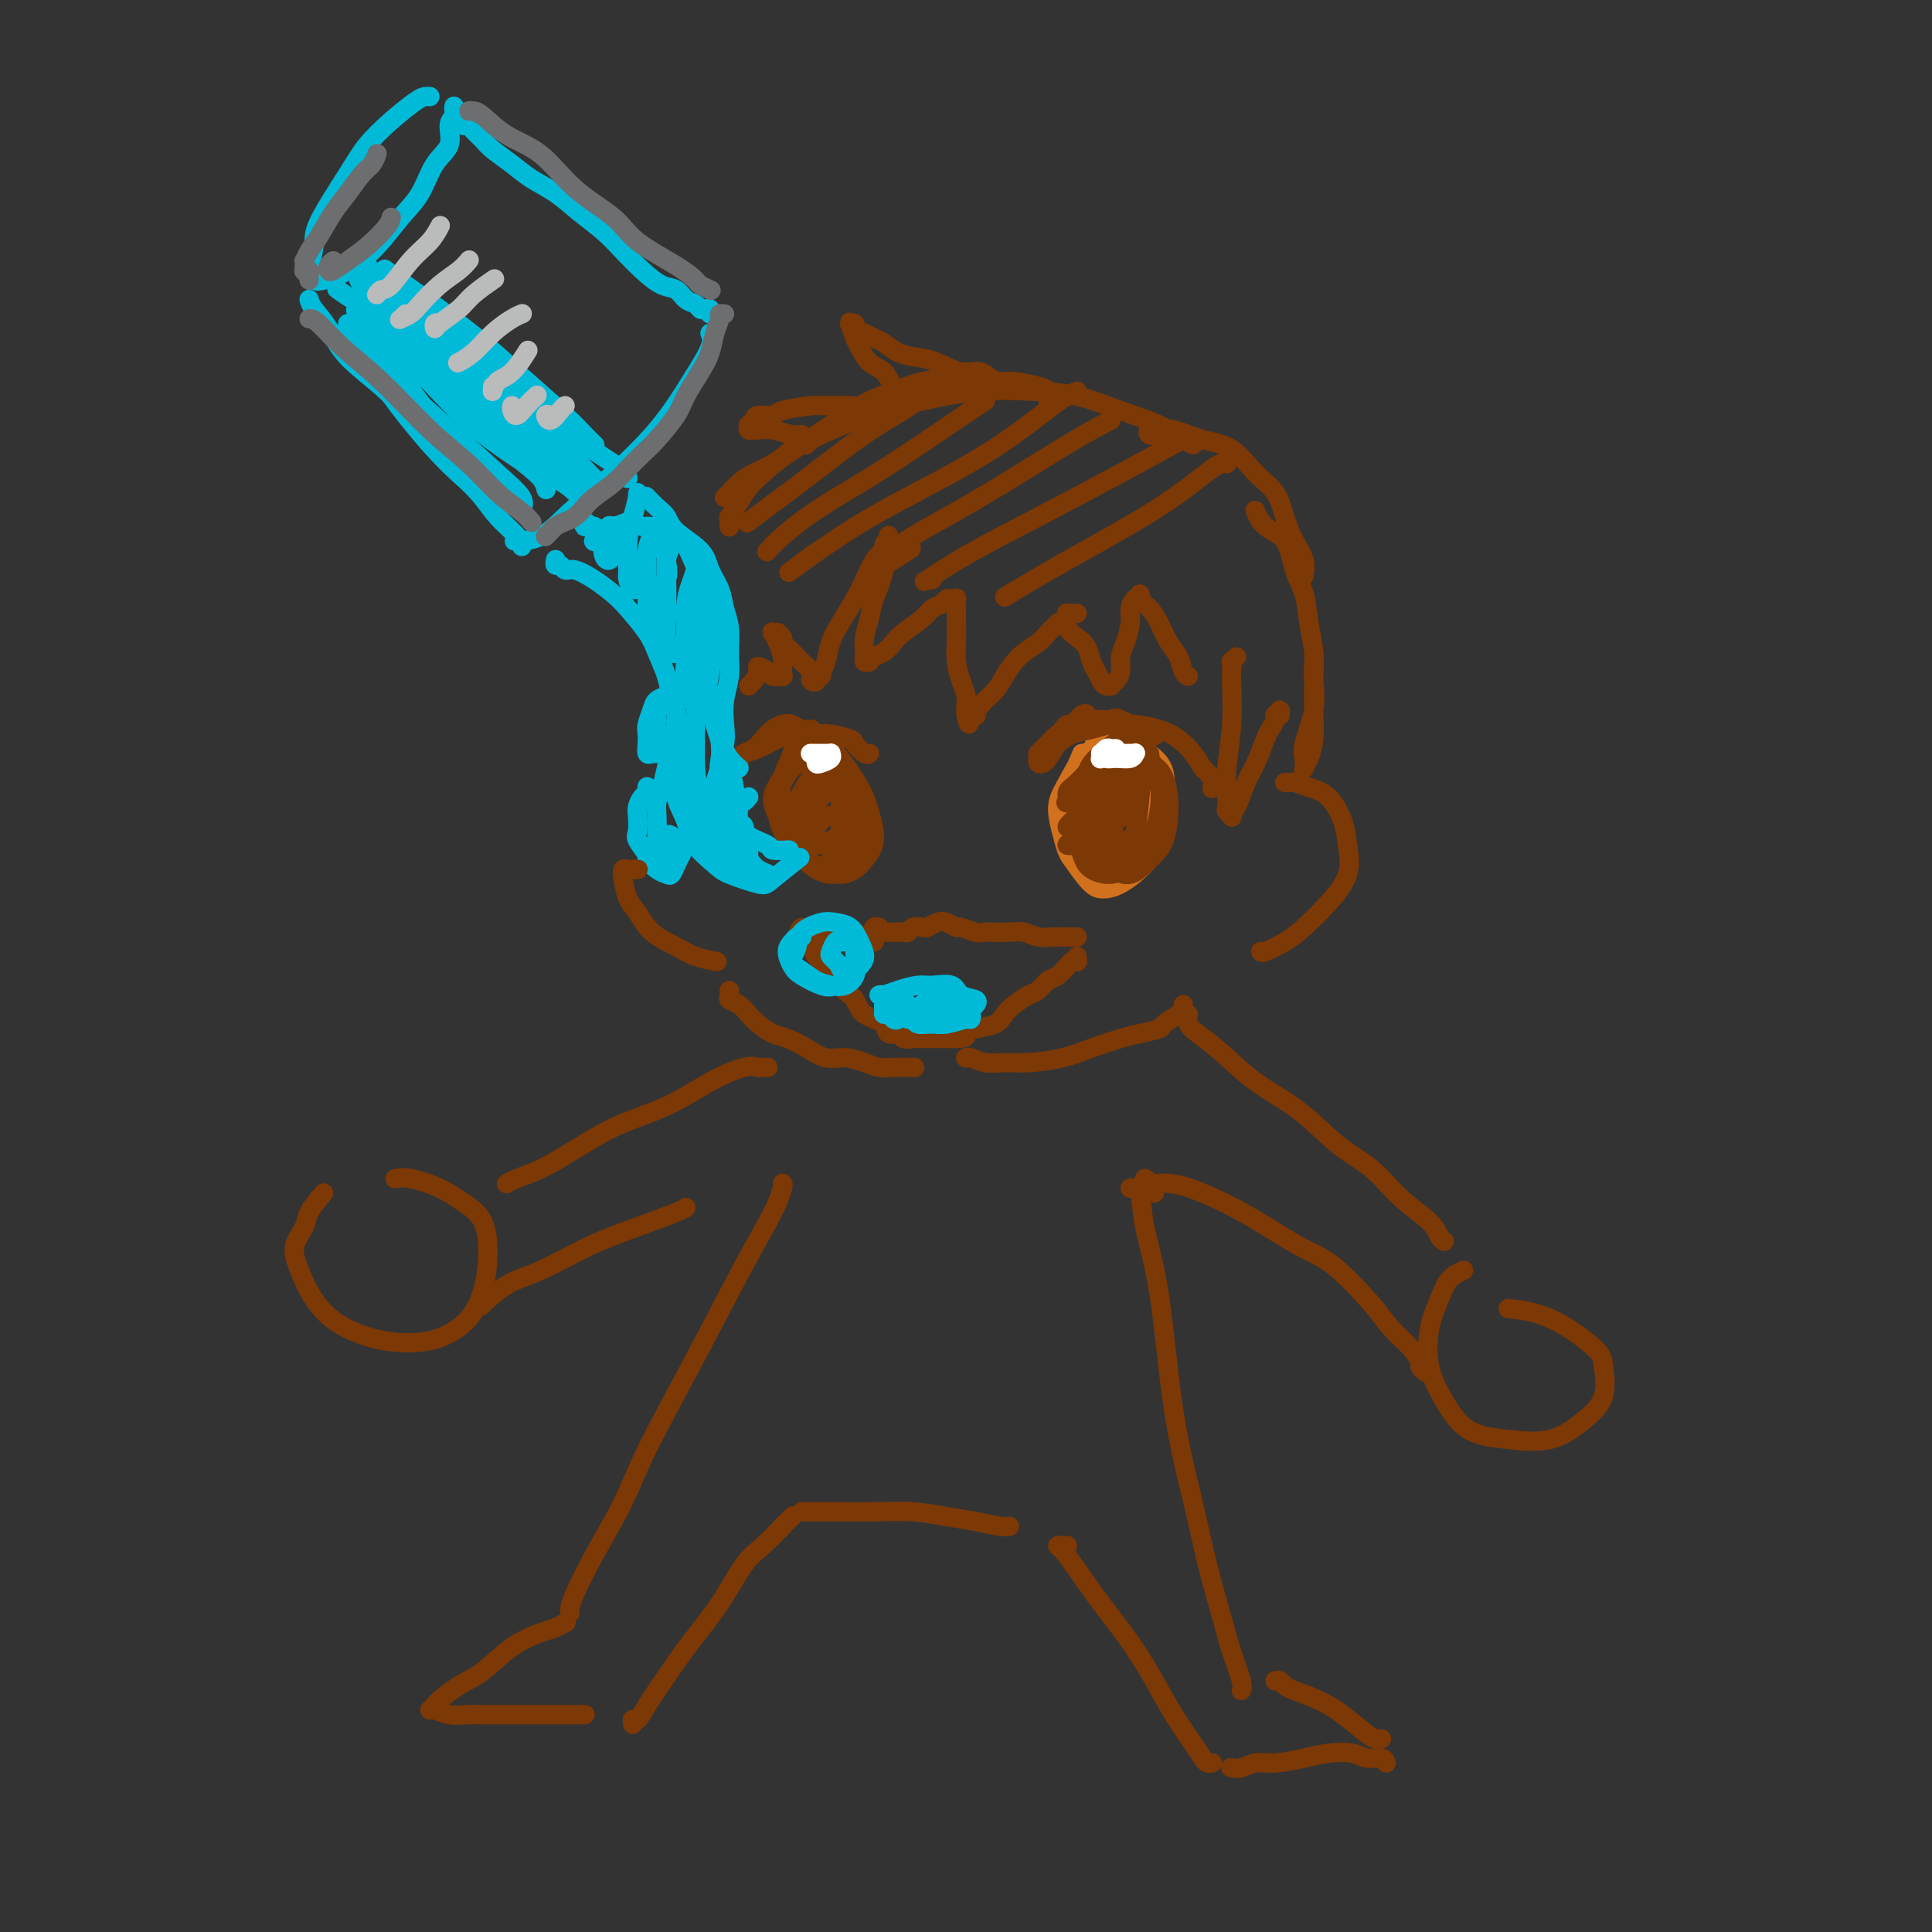 <svg viewBox='0 0 400 400' version='1.1' xmlns='http://www.w3.org/2000/svg' xmlns:xlink='http://www.w3.org/1999/xlink'><rect x="0" y="0" width="400" height="400" fill="#333333" stroke="none"/><g fill='none' stroke='#D2711D' stroke-width='4' stroke-linecap='round' stroke-linejoin='round'><path d='M224,156c-0.725,1.708 -1.449,3.417 -2,5c-0.551,1.583 -0.928,3.041 -1,5c-0.072,1.959 0.159,4.419 0,6c-0.159,1.581 -0.710,2.283 0,4c0.710,1.717 2.680,4.450 4,6c1.320,1.550 1.989,1.915 3,2c1.011,0.085 2.364,-0.112 4,-1c1.636,-0.888 3.555,-2.467 5,-4c1.445,-1.533 2.415,-3.021 3,-5c0.585,-1.979 0.786,-4.448 1,-7c0.214,-2.552 0.441,-5.188 0,-7c-0.441,-1.812 -1.549,-2.800 -3,-4c-1.451,-1.200 -3.245,-2.613 -5,-3c-1.755,-0.387 -3.473,0.251 -5,1c-1.527,0.749 -2.864,1.610 -4,3c-1.136,1.390 -2.070,3.310 -3,5c-0.930,1.690 -1.856,3.152 -2,5c-0.144,1.848 0.495,4.083 1,6c0.505,1.917 0.877,3.515 2,5c1.123,1.485 2.998,2.858 4,4c1.002,1.142 1.131,2.054 2,2c0.869,-0.054 2.478,-1.073 4,-2c1.522,-0.927 2.958,-1.760 4,-3c1.042,-1.240 1.690,-2.885 2,-5c0.310,-2.115 0.282,-4.700 0,-7c-0.282,-2.300 -0.819,-4.315 -2,-6c-1.181,-1.685 -3.007,-3.039 -4,-4c-0.993,-0.961 -1.152,-1.528 -2,-2c-0.848,-0.472 -2.385,-0.849 -3,-1c-0.615,-0.151 -0.307,-0.075 0,0'/></g>
<g fill='none' stroke='#7C3805' stroke-width='4' stroke-linecap='round' stroke-linejoin='round'><path d='M230,156c0.081,-0.112 0.161,-0.224 0,0c-0.161,0.224 -0.564,0.786 -1,1c-0.436,0.214 -0.904,0.082 -2,1c-1.096,0.918 -2.818,2.886 -4,4c-1.182,1.114 -1.824,1.373 -2,2c-0.176,0.627 0.113,1.622 0,2c-0.113,0.378 -0.629,0.140 0,0c0.629,-0.140 2.404,-0.181 4,-1c1.596,-0.819 3.014,-2.416 5,-4c1.986,-1.584 4.541,-3.155 6,-4c1.459,-0.845 1.822,-0.964 2,-1c0.178,-0.036 0.172,0.010 0,0c-0.172,-0.010 -0.509,-0.076 -2,1c-1.491,1.076 -4.135,3.295 -6,5c-1.865,1.705 -2.949,2.895 -4,4c-1.051,1.105 -2.067,2.123 -3,3c-0.933,0.877 -1.781,1.612 -2,2c-0.219,0.388 0.193,0.427 1,0c0.807,-0.427 2.011,-1.321 3,-2c0.989,-0.679 1.763,-1.144 3,-2c1.237,-0.856 2.936,-2.102 4,-3c1.064,-0.898 1.492,-1.447 2,-2c0.508,-0.553 1.097,-1.108 1,-1c-0.097,0.108 -0.879,0.880 -2,2c-1.121,1.120 -2.581,2.587 -4,4c-1.419,1.413 -2.798,2.770 -4,4c-1.202,1.230 -2.228,2.332 -3,3c-0.772,0.668 -1.289,0.901 -1,1c0.289,0.099 1.386,0.065 2,0c0.614,-0.065 0.747,-0.161 2,-1c1.253,-0.839 3.627,-2.419 6,-4'/><path d='M231,170c1.934,-1.173 2.270,-2.106 3,-3c0.730,-0.894 1.854,-1.750 2,-2c0.146,-0.250 -0.686,0.106 -1,0c-0.314,-0.106 -0.108,-0.674 -1,0c-0.892,0.674 -2.881,2.590 -4,4c-1.119,1.410 -1.370,2.315 -2,3c-0.630,0.685 -1.641,1.152 -2,2c-0.359,0.848 -0.066,2.079 0,3c0.066,0.921 -0.096,1.533 0,2c0.096,0.467 0.449,0.789 1,1c0.551,0.211 1.300,0.310 2,0c0.700,-0.310 1.352,-1.030 2,-2c0.648,-0.970 1.292,-2.189 2,-3c0.708,-0.811 1.481,-1.212 2,-3c0.519,-1.788 0.786,-4.962 1,-7c0.214,-2.038 0.377,-2.942 0,-4c-0.377,-1.058 -1.295,-2.272 -2,-3c-0.705,-0.728 -1.199,-0.969 -2,-1c-0.801,-0.031 -1.911,0.148 -3,1c-1.089,0.852 -2.158,2.378 -3,4c-0.842,1.622 -1.457,3.339 -2,5c-0.543,1.661 -1.013,3.264 -1,5c0.013,1.736 0.510,3.603 1,5c0.490,1.397 0.972,2.322 2,3c1.028,0.678 2.603,1.110 4,1c1.397,-0.110 2.618,-0.760 4,-2c1.382,-1.240 2.926,-3.070 4,-5c1.074,-1.930 1.680,-3.961 2,-6c0.320,-2.039 0.355,-4.088 0,-6c-0.355,-1.912 -1.102,-3.689 -2,-5c-0.898,-1.311 -1.949,-2.155 -3,-3'/><path d='M235,154c-1.254,-1.608 -1.889,-1.626 -3,-1c-1.111,0.626 -2.699,1.898 -4,3c-1.301,1.102 -2.316,2.035 -3,4c-0.684,1.965 -1.037,4.964 -1,7c0.037,2.036 0.463,3.111 1,5c0.537,1.889 1.184,4.591 2,6c0.816,1.409 1.803,1.523 3,2c1.197,0.477 2.606,1.317 4,1c1.394,-0.317 2.773,-1.790 4,-3c1.227,-1.210 2.303,-2.158 3,-4c0.697,-1.842 1.016,-4.579 1,-7c-0.016,-2.421 -0.369,-4.526 -1,-6c-0.631,-1.474 -1.542,-2.316 -3,-3c-1.458,-0.684 -3.464,-1.208 -5,-1c-1.536,0.208 -2.603,1.150 -4,2c-1.397,0.850 -3.126,1.608 -4,3c-0.874,1.392 -0.894,3.418 -1,5c-0.106,1.582 -0.298,2.722 0,4c0.298,1.278 1.085,2.696 2,4c0.915,1.304 1.957,2.494 3,3c1.043,0.506 2.089,0.329 3,0c0.911,-0.329 1.689,-0.808 2,-1c0.311,-0.192 0.156,-0.096 0,0'/><path d='M221,150c-0.441,0.336 -0.882,0.672 -1,1c-0.118,0.328 0.088,0.647 0,1c-0.088,0.353 -0.468,0.740 -1,1c-0.532,0.260 -1.215,0.392 -2,1c-0.785,0.608 -1.673,1.693 -2,2c-0.327,0.307 -0.093,-0.162 0,0c0.093,0.162 0.045,0.956 0,1c-0.045,0.044 -0.086,-0.661 0,-1c0.086,-0.339 0.301,-0.312 1,-1c0.699,-0.688 1.883,-2.090 3,-3c1.117,-0.910 2.168,-1.328 3,-2c0.832,-0.672 1.446,-1.600 2,-2c0.554,-0.400 1.046,-0.274 1,0c-0.046,0.274 -0.632,0.697 -1,1c-0.368,0.303 -0.518,0.487 -1,1c-0.482,0.513 -1.296,1.354 -2,2c-0.704,0.646 -1.300,1.097 -2,2c-0.700,0.903 -1.505,2.257 -2,3c-0.495,0.743 -0.680,0.876 -1,1c-0.320,0.124 -0.774,0.238 -1,0c-0.226,-0.238 -0.224,-0.827 0,-1c0.224,-0.173 0.671,0.070 1,0c0.329,-0.070 0.540,-0.453 1,-1c0.460,-0.547 1.167,-1.257 2,-2c0.833,-0.743 1.790,-1.517 3,-2c1.210,-0.483 2.673,-0.674 4,-1c1.327,-0.326 2.519,-0.786 4,-1c1.481,-0.214 3.250,-0.182 5,0c1.750,0.182 3.479,0.513 5,1c1.521,0.487 2.833,1.131 4,2c1.167,0.869 2.191,1.963 3,3c0.809,1.037 1.405,2.019 2,3'/><path d='M249,159c2.619,2.298 2.167,3.542 2,4c-0.167,0.458 -0.048,0.131 0,0c0.048,-0.131 0.024,-0.065 0,0'/><path d='M226,150c0.097,-0.447 0.194,-0.894 1,-1c0.806,-0.106 2.321,0.129 3,0c0.679,-0.129 0.522,-0.622 2,0c1.478,0.622 4.590,2.360 6,3c1.410,0.640 1.117,0.183 1,0c-0.117,-0.183 -0.059,-0.091 0,0'/><path d='M166,158c-0.649,0.156 -1.298,0.312 -2,1c-0.702,0.688 -1.458,1.910 -2,3c-0.542,1.090 -0.869,2.050 -1,3c-0.131,0.950 -0.065,1.891 0,3c0.065,1.109 0.129,2.386 1,4c0.871,1.614 2.550,3.566 4,5c1.450,1.434 2.670,2.350 4,3c1.330,0.650 2.770,1.035 4,1c1.230,-0.035 2.248,-0.488 3,-1c0.752,-0.512 1.236,-1.081 2,-2c0.764,-0.919 1.807,-2.187 2,-4c0.193,-1.813 -0.464,-4.170 -1,-6c-0.536,-1.830 -0.949,-3.132 -2,-5c-1.051,-1.868 -2.739,-4.301 -4,-6c-1.261,-1.699 -2.096,-2.664 -3,-3c-0.904,-0.336 -1.876,-0.041 -3,0c-1.124,0.041 -2.400,-0.171 -3,0c-0.600,0.171 -0.523,0.723 -1,2c-0.477,1.277 -1.506,3.277 -2,5c-0.494,1.723 -0.452,3.170 0,5c0.452,1.830 1.313,4.044 2,6c0.687,1.956 1.199,3.652 2,5c0.801,1.348 1.889,2.346 3,3c1.111,0.654 2.244,0.963 3,1c0.756,0.037 1.135,-0.200 2,-1c0.865,-0.800 2.217,-2.165 3,-4c0.783,-1.835 0.997,-4.141 1,-6c0.003,-1.859 -0.205,-3.272 -1,-5c-0.795,-1.728 -2.175,-3.773 -3,-5c-0.825,-1.227 -1.093,-1.636 -2,-2c-0.907,-0.364 -2.454,-0.682 -4,-1'/><path d='M168,157c-2.212,-0.853 -3.243,1.013 -4,2c-0.757,0.987 -1.240,1.093 -2,2c-0.760,0.907 -1.796,2.614 -2,4c-0.204,1.386 0.424,2.450 1,4c0.576,1.550 1.099,3.587 2,5c0.901,1.413 2.179,2.204 3,3c0.821,0.796 1.187,1.597 2,2c0.813,0.403 2.075,0.406 3,0c0.925,-0.406 1.512,-1.223 2,-2c0.488,-0.777 0.875,-1.516 1,-3c0.125,-1.484 -0.013,-3.714 0,-5c0.013,-1.286 0.177,-1.629 0,-3c-0.177,-1.371 -0.697,-3.771 -1,-5c-0.303,-1.229 -0.391,-1.286 -1,-2c-0.609,-0.714 -1.738,-2.085 -2,-3c-0.262,-0.915 0.344,-1.373 0,-2c-0.344,-0.627 -1.639,-1.422 -2,-2c-0.361,-0.578 0.213,-0.937 0,-1c-0.213,-0.063 -1.212,0.171 -2,0c-0.788,-0.171 -1.365,-0.747 -2,-1c-0.635,-0.253 -1.329,-0.182 -2,0c-0.671,0.182 -1.318,0.477 -2,1c-0.682,0.523 -1.398,1.276 -2,2c-0.602,0.724 -1.089,1.421 -2,2c-0.911,0.579 -2.245,1.041 -3,2c-0.755,0.959 -0.930,2.417 -1,3c-0.070,0.583 -0.035,0.292 0,0'/><path d='M153,158c-0.523,0.087 -1.046,0.175 -1,0c0.046,-0.175 0.661,-0.611 1,-1c0.339,-0.389 0.401,-0.731 1,-1c0.599,-0.269 1.733,-0.465 3,-1c1.267,-0.535 2.666,-1.408 4,-2c1.334,-0.592 2.605,-0.903 4,-1c1.395,-0.097 2.916,0.020 4,0c1.084,-0.020 1.730,-0.177 3,0c1.270,0.177 3.163,0.688 4,1c0.837,0.312 0.616,0.424 1,1c0.384,0.576 1.373,1.617 2,2c0.627,0.383 0.894,0.110 1,0c0.106,-0.110 0.053,-0.055 0,0'/><path d='M174,161c0.178,0.254 0.357,0.508 0,0c-0.357,-0.508 -1.248,-1.780 -2,-2c-0.752,-0.220 -1.364,0.610 -2,1c-0.636,0.390 -1.296,0.339 -2,1c-0.704,0.661 -1.452,2.035 -2,3c-0.548,0.965 -0.898,1.520 -1,2c-0.102,0.480 0.042,0.883 0,1c-0.042,0.117 -0.272,-0.053 0,0c0.272,0.053 1.045,0.329 2,0c0.955,-0.329 2.092,-1.263 3,-2c0.908,-0.737 1.587,-1.279 2,-2c0.413,-0.721 0.559,-1.623 1,-2c0.441,-0.377 1.177,-0.229 1,0c-0.177,0.229 -1.268,0.538 -2,1c-0.732,0.462 -1.106,1.076 -2,2c-0.894,0.924 -2.309,2.159 -3,3c-0.691,0.841 -0.659,1.290 -1,2c-0.341,0.710 -1.055,1.682 -1,2c0.055,0.318 0.881,-0.020 1,0c0.119,0.020 -0.468,0.396 0,0c0.468,-0.396 1.990,-1.564 3,-2c1.010,-0.436 1.508,-0.141 2,0c0.492,0.141 0.980,0.126 1,0c0.020,-0.126 -0.426,-0.363 -1,0c-0.574,0.363 -1.276,1.328 -2,2c-0.724,0.672 -1.471,1.053 -2,2c-0.529,0.947 -0.841,2.461 -1,3c-0.159,0.539 -0.166,0.103 0,0c0.166,-0.103 0.506,0.126 1,0c0.494,-0.126 1.141,-0.607 2,-1c0.859,-0.393 1.929,-0.696 3,-1'/><path d='M172,174c1.369,-0.451 1.793,-0.580 2,-1c0.207,-0.420 0.199,-1.132 0,-1c-0.199,0.132 -0.589,1.108 -1,2c-0.411,0.892 -0.841,1.702 -1,2c-0.159,0.298 -0.045,0.085 0,0c0.045,-0.085 0.023,-0.043 0,0'/></g>
<g fill='none' stroke='#FFFFFF' stroke-width='4' stroke-linecap='round' stroke-linejoin='round'><path d='M172,157c-0.340,0.002 -0.680,0.004 -1,0c-0.320,-0.004 -0.620,-0.014 -1,0c-0.380,0.014 -0.840,0.054 -1,0c-0.160,-0.054 -0.019,-0.200 0,0c0.019,0.200 -0.085,0.747 0,1c0.085,0.253 0.359,0.211 1,0c0.641,-0.211 1.648,-0.593 2,-1c0.352,-0.407 0.048,-0.841 0,-1c-0.048,-0.159 0.158,-0.043 0,0c-0.158,0.043 -0.682,0.011 -1,0c-0.318,-0.011 -0.432,-0.003 -1,0c-0.568,0.003 -1.591,0.001 -2,0c-0.409,-0.001 -0.205,-0.000 0,0'/><path d='M231,155c-0.338,0.033 -0.677,0.065 -1,0c-0.323,-0.065 -0.632,-0.228 -1,0c-0.368,0.228 -0.796,0.847 -1,1c-0.204,0.153 -0.184,-0.159 0,0c0.184,0.159 0.533,0.789 1,1c0.467,0.211 1.051,0.004 2,0c0.949,-0.004 2.262,0.195 3,0c0.738,-0.195 0.900,-0.785 1,-1c0.100,-0.215 0.139,-0.054 0,0c-0.139,0.054 -0.454,0.001 -1,0c-0.546,-0.001 -1.322,0.051 -2,0c-0.678,-0.051 -1.260,-0.206 -2,0c-0.740,0.206 -1.640,0.773 -2,1c-0.360,0.227 -0.180,0.113 0,0'/></g>
<g fill='none' stroke='#7C3805' stroke-width='4' stroke-linecap='round' stroke-linejoin='round'><path d='M231,173c-0.445,-0.111 -0.891,-0.222 -1,0c-0.109,0.222 0.118,0.779 0,1c-0.118,0.221 -0.583,0.108 -1,0c-0.417,-0.108 -0.788,-0.211 -1,0c-0.212,0.211 -0.266,0.735 0,1c0.266,0.265 0.850,0.270 1,0c0.150,-0.270 -0.135,-0.815 0,-1c0.135,-0.185 0.692,-0.008 1,0c0.308,0.008 0.369,-0.152 0,0c-0.369,0.152 -1.168,0.615 -2,1c-0.832,0.385 -1.697,0.692 -2,1c-0.303,0.308 -0.042,0.619 0,1c0.042,0.381 -0.133,0.834 0,1c0.133,0.166 0.574,0.045 1,0c0.426,-0.045 0.836,-0.013 1,0c0.164,0.013 0.082,0.006 0,0'/><path d='M182,192c-0.359,-0.113 -0.717,-0.226 -1,0c-0.283,0.226 -0.490,0.792 0,1c0.490,0.208 1.675,0.057 2,0c0.325,-0.057 -0.212,-0.019 0,0c0.212,0.019 1.174,0.019 2,0c0.826,-0.019 1.516,-0.057 2,0c0.484,0.057 0.763,0.208 1,0c0.237,-0.208 0.433,-0.775 1,-1c0.567,-0.225 1.504,-0.109 2,0c0.496,0.109 0.551,0.210 1,0c0.449,-0.210 1.293,-0.732 2,-1c0.707,-0.268 1.278,-0.282 2,0c0.722,0.282 1.596,0.860 2,1c0.404,0.140 0.338,-0.158 1,0c0.662,0.158 2.053,0.773 3,1c0.947,0.227 1.450,0.064 2,0c0.550,-0.064 1.148,-0.031 2,0c0.852,0.031 1.958,0.061 3,0c1.042,-0.061 2.019,-0.212 3,0c0.981,0.212 1.964,0.789 3,1c1.036,0.211 2.124,0.057 3,0c0.876,-0.057 1.541,-0.015 2,0c0.459,0.015 0.711,0.004 1,0c0.289,-0.004 0.616,-0.001 1,0c0.384,0.001 0.824,0.000 1,0c0.176,-0.000 0.088,-0.000 0,0'/><path d='M181,195c-0.026,-0.425 -0.052,-0.850 0,-1c0.052,-0.150 0.183,-0.026 0,0c-0.183,0.026 -0.679,-0.046 -1,0c-0.321,0.046 -0.467,0.208 -1,0c-0.533,-0.208 -1.452,-0.788 -2,-1c-0.548,-0.212 -0.724,-0.057 -1,0c-0.276,0.057 -0.652,0.015 -1,0c-0.348,-0.015 -0.668,-0.004 -1,0c-0.332,0.004 -0.677,0.001 -1,0c-0.323,-0.001 -0.626,-0.000 -1,0c-0.374,0.000 -0.821,0.000 -1,0c-0.179,-0.000 -0.089,-0.000 0,0'/><path d='M172,197c-0.309,-0.312 -0.618,-0.623 -1,-1c-0.382,-0.377 -0.837,-0.819 -1,-1c-0.163,-0.181 -0.033,-0.100 0,0c0.033,0.100 -0.030,0.219 0,0c0.030,-0.219 0.152,-0.777 0,-1c-0.152,-0.223 -0.579,-0.113 -1,0c-0.421,0.113 -0.834,0.228 -1,0c-0.166,-0.228 -0.083,-0.797 0,-1c0.083,-0.203 0.166,-0.038 0,0c-0.166,0.038 -0.581,-0.052 -1,0c-0.419,0.052 -0.844,0.245 -1,0c-0.156,-0.245 -0.045,-0.927 0,-1c0.045,-0.073 0.022,0.464 0,1'/><path d='M166,193c-0.972,-0.742 -0.401,-0.599 0,0c0.401,0.599 0.632,1.652 1,2c0.368,0.348 0.875,-0.010 1,0c0.125,0.010 -0.130,0.387 0,1c0.130,0.613 0.646,1.462 1,2c0.354,0.538 0.547,0.764 1,1c0.453,0.236 1.168,0.482 2,1c0.832,0.518 1.781,1.308 2,2c0.219,0.692 -0.293,1.284 0,2c0.293,0.716 1.391,1.554 2,2c0.609,0.446 0.731,0.499 1,1c0.269,0.501 0.687,1.448 1,2c0.313,0.552 0.522,0.707 1,1c0.478,0.293 1.226,0.723 2,1c0.774,0.277 1.573,0.400 2,1c0.427,0.600 0.481,1.677 1,2c0.519,0.323 1.503,-0.110 2,0c0.497,0.110 0.506,0.761 1,1c0.494,0.239 1.472,0.064 2,0c0.528,-0.064 0.605,-0.017 1,0c0.395,0.017 1.106,0.005 2,0c0.894,-0.005 1.970,-0.001 3,0c1.030,0.001 2.015,0.001 3,0'/><path d='M198,215c2.555,-0.020 1.943,-0.571 2,-1c0.057,-0.429 0.781,-0.735 2,-1c1.219,-0.265 2.931,-0.490 4,-1c1.069,-0.510 1.494,-1.307 2,-2c0.506,-0.693 1.094,-1.284 2,-2c0.906,-0.716 2.131,-1.559 3,-2c0.869,-0.441 1.381,-0.481 2,-1c0.619,-0.519 1.346,-1.516 2,-2c0.654,-0.484 1.237,-0.456 2,-1c0.763,-0.544 1.707,-1.662 2,-2c0.293,-0.338 -0.065,0.102 0,0c0.065,-0.102 0.553,-0.745 1,-1c0.447,-0.255 0.852,-0.120 1,0c0.148,0.120 0.040,0.225 0,0c-0.040,-0.225 -0.011,-0.778 0,-1c0.011,-0.222 0.006,-0.111 0,0'/></g>
<g fill='none' stroke='#00BAD8' stroke-width='4' stroke-linecap='round' stroke-linejoin='round'><path d='M147,69c0.307,0.710 0.614,1.420 0,3c-0.614,1.580 -2.150,4.031 -4,7c-1.850,2.969 -4.013,6.456 -7,10c-2.987,3.544 -6.798,7.146 -10,10c-3.202,2.854 -5.797,4.961 -8,7c-2.203,2.039 -4.016,4.011 -6,5c-1.984,0.989 -4.138,0.997 -5,1c-0.862,0.003 -0.431,0.002 0,0'/><path d='M147,65c0.088,-0.416 0.175,-0.831 0,-1c-0.175,-0.169 -0.613,-0.091 -1,0c-0.387,0.091 -0.725,0.195 -1,0c-0.275,-0.195 -0.488,-0.687 -1,-1c-0.512,-0.313 -1.322,-0.446 -2,-1c-0.678,-0.554 -1.222,-1.530 -2,-2c-0.778,-0.470 -1.789,-0.435 -3,-1c-1.211,-0.565 -2.623,-1.729 -4,-3c-1.377,-1.271 -2.721,-2.647 -4,-4c-1.279,-1.353 -2.494,-2.683 -4,-4c-1.506,-1.317 -3.303,-2.622 -5,-4c-1.697,-1.378 -3.294,-2.830 -5,-4c-1.706,-1.170 -3.522,-2.057 -5,-3c-1.478,-0.943 -2.619,-1.941 -4,-3c-1.381,-1.059 -3.001,-2.179 -4,-3c-0.999,-0.821 -1.378,-1.344 -2,-2c-0.622,-0.656 -1.486,-1.444 -2,-2c-0.514,-0.556 -0.677,-0.881 -1,-1c-0.323,-0.119 -0.807,-0.034 -1,0c-0.193,0.034 -0.097,0.017 0,0'/><path d='M89,20c-0.313,-0.025 -0.625,-0.049 -1,0c-0.375,0.049 -0.812,0.173 -2,1c-1.188,0.827 -3.126,2.358 -5,4c-1.874,1.642 -3.684,3.395 -5,5c-1.316,1.605 -2.140,3.060 -4,6c-1.860,2.940 -4.757,7.363 -6,10c-1.243,2.637 -0.831,3.487 -1,5c-0.169,1.513 -0.920,3.688 -1,5c-0.080,1.312 0.512,1.762 1,2c0.488,0.238 0.872,0.264 2,0c1.128,-0.264 3.000,-0.819 5,-2c2.000,-1.181 4.127,-2.990 6,-5c1.873,-2.010 3.492,-4.222 5,-6c1.508,-1.778 2.905,-3.120 4,-5c1.095,-1.880 1.887,-4.296 3,-6c1.113,-1.704 2.547,-2.695 3,-4c0.453,-1.305 -0.075,-2.924 0,-4c0.075,-1.076 0.752,-1.608 1,-2c0.248,-0.392 0.067,-0.644 0,-1c-0.067,-0.356 -0.019,-0.816 0,-1c0.019,-0.184 0.010,-0.092 0,0'/><path d='M64,62c0.149,0.529 0.298,1.058 1,2c0.702,0.942 1.957,2.298 3,4c1.043,1.702 1.875,3.749 4,6c2.125,2.251 5.544,4.706 8,7c2.456,2.294 3.951,4.428 6,7c2.049,2.572 4.654,5.583 7,8c2.346,2.417 4.432,4.242 6,6c1.568,1.758 2.616,3.451 4,5c1.384,1.549 3.103,2.956 4,4c0.897,1.044 0.970,1.727 1,2c0.030,0.273 0.015,0.137 0,0'/><path d='M70,60c-0.223,-0.162 -0.446,-0.325 0,0c0.446,0.325 1.563,1.136 3,2c1.437,0.864 3.196,1.781 7,5c3.804,3.219 9.654,8.741 14,13c4.346,4.259 7.189,7.254 10,10c2.811,2.746 5.589,5.244 8,7c2.411,1.756 4.455,2.771 6,4c1.545,1.229 2.591,2.673 3,3c0.409,0.327 0.180,-0.464 0,-1c-0.180,-0.536 -0.311,-0.817 -3,-3c-2.689,-2.183 -7.936,-6.269 -12,-10c-4.064,-3.731 -6.945,-7.108 -10,-10c-3.055,-2.892 -6.286,-5.300 -9,-8c-2.714,-2.700 -4.912,-5.692 -7,-8c-2.088,-2.308 -4.065,-3.931 -5,-5c-0.935,-1.069 -0.829,-1.585 -1,-2c-0.171,-0.415 -0.618,-0.729 0,0c0.618,0.729 2.303,2.502 4,4c1.697,1.498 3.406,2.723 7,6c3.594,3.277 9.074,8.607 13,12c3.926,3.393 6.297,4.848 9,7c2.703,2.152 5.736,5.000 8,7c2.264,2.000 3.759,3.150 5,4c1.241,0.850 2.229,1.399 3,2c0.771,0.601 1.325,1.256 1,1c-0.325,-0.256 -1.531,-1.421 -3,-3c-1.469,-1.579 -3.203,-3.572 -6,-6c-2.797,-2.428 -6.657,-5.290 -11,-9c-4.343,-3.710 -9.169,-8.268 -12,-11c-2.831,-2.732 -3.666,-3.638 -4,-4c-0.334,-0.362 -0.167,-0.181 0,0'/><path d='M75,54c0.325,0.309 0.650,0.619 1,1c0.350,0.381 0.727,0.834 2,2c1.273,1.166 3.444,3.046 6,5c2.556,1.954 5.497,3.983 9,7c3.503,3.017 7.568,7.021 11,10c3.432,2.979 6.231,4.934 9,7c2.769,2.066 5.509,4.245 8,6c2.491,1.755 4.734,3.086 6,4c1.266,0.914 1.556,1.410 2,2c0.444,0.590 1.043,1.274 1,1c-0.043,-0.274 -0.726,-1.507 -1,-2c-0.274,-0.493 -0.137,-0.247 0,0'/><path d='M80,56c-0.301,-0.234 -0.602,-0.468 0,0c0.602,0.468 2.107,1.637 4,3c1.893,1.363 4.173,2.921 7,5c2.827,2.079 6.201,4.680 9,7c2.799,2.320 5.024,4.359 8,7c2.976,2.641 6.705,5.883 9,8c2.295,2.117 3.156,3.108 4,4c0.844,0.892 1.670,1.683 2,2c0.330,0.317 0.165,0.158 0,0'/><path d='M78,65c0.122,0.146 0.244,0.292 0,0c-0.244,-0.292 -0.855,-1.023 -1,-1c-0.145,0.023 0.174,0.801 1,2c0.826,1.199 2.159,2.818 4,5c1.841,2.182 4.192,4.928 7,8c2.808,3.072 6.074,6.472 9,9c2.926,2.528 5.513,4.184 8,6c2.487,1.816 4.874,3.791 6,5c1.126,1.209 0.992,1.651 1,2c0.008,0.349 0.159,0.604 0,0c-0.159,-0.604 -0.626,-2.066 -3,-4c-2.374,-1.934 -6.653,-4.340 -11,-8c-4.347,-3.660 -8.761,-8.573 -12,-12c-3.239,-3.427 -5.304,-5.369 -7,-7c-1.696,-1.631 -3.022,-2.952 -4,-4c-0.978,-1.048 -1.608,-1.823 -2,-2c-0.392,-0.177 -0.547,0.243 0,1c0.547,0.757 1.796,1.851 4,5c2.204,3.149 5.364,8.351 8,12c2.636,3.649 4.747,5.744 7,8c2.253,2.256 4.646,4.675 7,7c2.354,2.325 4.668,4.558 6,6c1.332,1.442 1.681,2.092 2,2c0.319,-0.092 0.609,-0.926 0,-2c-0.609,-1.074 -2.117,-2.388 -5,-5c-2.883,-2.612 -7.141,-6.524 -11,-10c-3.859,-3.476 -7.319,-6.517 -10,-9c-2.681,-2.483 -4.585,-4.408 -6,-6c-1.415,-1.592 -2.343,-2.852 -3,-4c-0.657,-1.148 -1.045,-2.185 -1,-2c0.045,0.185 0.522,1.593 1,3'/><path d='M73,70c-4.648,-4.284 1.233,2.505 4,6c2.767,3.495 2.419,3.697 4,6c1.581,2.303 5.089,6.708 8,10c2.911,3.292 5.223,5.470 7,7c1.777,1.530 3.017,2.412 4,3c0.983,0.588 1.709,0.882 2,1c0.291,0.118 0.145,0.059 0,0'/><path d='M115,116c0.025,-0.122 0.050,-0.244 0,0c-0.050,0.244 -0.173,0.855 0,1c0.173,0.145 0.644,-0.176 1,0c0.356,0.176 0.597,0.849 1,1c0.403,0.151 0.969,-0.221 2,0c1.031,0.221 2.527,1.033 4,2c1.473,0.967 2.923,2.089 4,3c1.077,0.911 1.780,1.612 3,3c1.220,1.388 2.958,3.463 4,5c1.042,1.537 1.387,2.536 2,4c0.613,1.464 1.495,3.393 2,5c0.505,1.607 0.633,2.893 1,4c0.367,1.107 0.974,2.034 1,4c0.026,1.966 -0.529,4.970 -1,7c-0.471,2.030 -0.858,3.085 -1,4c-0.142,0.915 -0.041,1.690 0,2c0.041,0.310 0.020,0.155 0,0'/><path d='M142,152c0.017,0.348 0.033,0.697 0,1c-0.033,0.303 -0.116,0.562 0,1c0.116,0.438 0.430,1.057 0,2c-0.430,0.943 -1.604,2.212 -2,3c-0.396,0.788 -0.016,1.097 0,2c0.016,0.903 -0.334,2.401 0,4c0.334,1.599 1.350,3.297 2,5c0.650,1.703 0.933,3.409 2,5c1.067,1.591 2.917,3.067 4,4c1.083,0.933 1.398,1.325 3,2c1.602,0.675 4.491,1.635 6,2c1.509,0.365 1.637,0.137 3,-1c1.363,-1.137 3.961,-3.182 5,-4c1.039,-0.818 0.520,-0.409 0,0'/><path d='M134,103c-0.172,-0.183 -0.344,-0.367 0,0c0.344,0.367 1.204,1.283 2,2c0.796,0.717 1.526,1.233 2,2c0.474,0.767 0.690,1.783 2,3c1.310,1.217 3.714,2.635 5,4c1.286,1.365 1.455,2.678 2,4c0.545,1.322 1.468,2.653 2,4c0.532,1.347 0.675,2.712 1,4c0.325,1.288 0.833,2.501 1,4c0.167,1.499 -0.007,3.286 0,5c0.007,1.714 0.193,3.356 0,5c-0.193,1.644 -0.767,3.289 -1,5c-0.233,1.711 -0.125,3.489 0,5c0.125,1.511 0.268,2.756 0,4c-0.268,1.244 -0.948,2.488 -1,4c-0.052,1.512 0.525,3.292 1,5c0.475,1.708 0.850,3.345 1,4c0.150,0.655 0.075,0.327 0,0'/><path d='M155,165c-0.318,0.396 -0.635,0.791 -1,1c-0.365,0.209 -0.776,0.230 -1,1c-0.224,0.770 -0.259,2.287 0,3c0.259,0.713 0.813,0.622 1,1c0.187,0.378 0.009,1.226 1,2c0.991,0.774 3.152,1.476 4,2c0.848,0.524 0.382,0.872 1,1c0.618,0.128 2.319,0.037 3,0c0.681,-0.037 0.340,-0.018 0,0'/><path d='M166,194c-0.345,-0.074 -0.691,-0.147 -1,0c-0.309,0.147 -0.582,0.516 -1,1c-0.418,0.484 -0.983,1.084 -1,2c-0.017,0.916 0.513,2.149 1,3c0.487,0.851 0.932,1.322 2,2c1.068,0.678 2.760,1.564 4,2c1.240,0.436 2.029,0.424 3,0c0.971,-0.424 2.126,-1.259 3,-2c0.874,-0.741 1.468,-1.389 2,-2c0.532,-0.611 1.000,-1.184 1,-2c-0.000,-0.816 -0.470,-1.874 -1,-3c-0.530,-1.126 -1.121,-2.321 -2,-3c-0.879,-0.679 -2.044,-0.841 -3,-1c-0.956,-0.159 -1.701,-0.314 -3,0c-1.299,0.314 -3.152,1.096 -4,2c-0.848,0.904 -0.691,1.930 -1,3c-0.309,1.070 -1.082,2.183 -1,3c0.082,0.817 1.021,1.337 2,2c0.979,0.663 1.999,1.469 3,2c1.001,0.531 1.981,0.788 3,1c1.019,0.212 2.075,0.379 3,0c0.925,-0.379 1.719,-1.302 2,-2c0.281,-0.698 0.048,-1.170 0,-2c-0.048,-0.830 0.089,-2.020 0,-3c-0.089,-0.980 -0.403,-1.752 -1,-2c-0.597,-0.248 -1.478,0.028 -2,0c-0.522,-0.028 -0.687,-0.358 -1,0c-0.313,0.358 -0.775,1.405 -1,2c-0.225,0.595 -0.215,0.737 0,1c0.215,0.263 0.633,0.647 1,1c0.367,0.353 0.684,0.677 1,1'/><path d='M174,200c0.000,0.833 0.000,0.417 0,0'/><path d='M185,208c-0.308,0.022 -0.615,0.043 -1,0c-0.385,-0.043 -0.846,-0.152 -1,0c-0.154,0.152 0.000,0.563 0,1c-0.000,0.437 -0.155,0.899 0,1c0.155,0.101 0.619,-0.158 1,0c0.381,0.158 0.678,0.733 1,1c0.322,0.267 0.671,0.226 1,0c0.329,-0.226 0.640,-0.639 1,-1c0.360,-0.361 0.769,-0.671 1,-1c0.231,-0.329 0.283,-0.677 0,-1c-0.283,-0.323 -0.902,-0.623 -1,-1c-0.098,-0.377 0.323,-0.833 0,-1c-0.323,-0.167 -1.391,-0.044 -2,0c-0.609,0.044 -0.758,0.009 -1,0c-0.242,-0.009 -0.577,0.008 -1,0c-0.423,-0.008 -0.932,-0.040 -1,0c-0.068,0.040 0.307,0.153 1,0c0.693,-0.153 1.703,-0.570 3,-1c1.297,-0.430 2.881,-0.873 4,-1c1.119,-0.127 1.774,0.061 3,0c1.226,-0.061 3.022,-0.370 4,0c0.978,0.370 1.138,1.419 2,2c0.862,0.581 2.424,0.695 3,1c0.576,0.305 0.164,0.801 0,1c-0.164,0.199 -0.082,0.099 0,0'/><path d='M190,210c-0.395,-0.000 -0.789,-0.000 -1,0c-0.211,0.000 -0.238,0.000 0,0c0.238,-0.000 0.740,-0.000 1,0c0.260,0.000 0.279,0.000 1,0c0.721,-0.000 2.144,-0.001 3,0c0.856,0.001 1.143,0.004 2,0c0.857,-0.004 2.282,-0.016 3,0c0.718,0.016 0.730,0.061 1,0c0.270,-0.061 0.800,-0.227 1,0c0.200,0.227 0.071,0.846 0,1c-0.071,0.154 -0.085,-0.159 -1,0c-0.915,0.159 -2.733,0.790 -4,1c-1.267,0.210 -1.983,0.001 -3,0c-1.017,-0.001 -2.334,0.207 -3,0c-0.666,-0.207 -0.682,-0.830 -1,-1c-0.318,-0.170 -0.940,0.111 -1,0c-0.060,-0.111 0.441,-0.614 1,-1c0.559,-0.386 1.176,-0.654 2,-1c0.824,-0.346 1.854,-0.768 3,-1c1.146,-0.232 2.409,-0.272 3,0c0.591,0.272 0.510,0.857 1,1c0.490,0.143 1.552,-0.157 2,0c0.448,0.157 0.282,0.771 0,1c-0.282,0.229 -0.682,0.071 -1,0c-0.318,-0.071 -0.555,-0.057 -1,0c-0.445,0.057 -1.098,0.155 -2,0c-0.902,-0.155 -2.054,-0.564 -3,-1c-0.946,-0.436 -1.687,-0.900 -2,-1c-0.313,-0.100 -0.200,0.166 0,0c0.200,-0.166 0.486,-0.762 1,-1c0.514,-0.238 1.257,-0.119 2,0'/><path d='M194,207c-0.595,-0.369 0.917,-0.292 2,0c1.083,0.292 1.738,0.798 2,1c0.262,0.202 0.131,0.101 0,0'/><path d='M127,109c0.121,0.020 0.242,0.040 0,0c-0.242,-0.040 -0.846,-0.140 -1,0c-0.154,0.140 0.143,0.519 0,1c-0.143,0.481 -0.726,1.064 -1,2c-0.274,0.936 -0.239,2.225 0,3c0.239,0.775 0.681,1.034 1,1c0.319,-0.034 0.516,-0.363 1,-1c0.484,-0.637 1.255,-1.581 2,-3c0.745,-1.419 1.465,-3.311 2,-5c0.535,-1.689 0.886,-3.175 1,-4c0.114,-0.825 -0.008,-0.988 0,-1c0.008,-0.012 0.145,0.128 0,1c-0.145,0.872 -0.572,2.476 -1,4c-0.428,1.524 -0.858,2.967 -1,5c-0.142,2.033 0.003,4.655 0,6c-0.003,1.345 -0.156,1.413 0,2c0.156,0.587 0.620,1.692 1,2c0.380,0.308 0.676,-0.180 1,-1c0.324,-0.820 0.676,-1.973 1,-3c0.324,-1.027 0.619,-1.929 1,-3c0.381,-1.071 0.848,-2.311 1,-3c0.152,-0.689 -0.012,-0.827 0,-1c0.012,-0.173 0.199,-0.380 0,0c-0.199,0.380 -0.783,1.346 -1,3c-0.217,1.654 -0.068,3.995 0,6c0.068,2.005 0.055,3.673 0,5c-0.055,1.327 -0.153,2.314 0,3c0.153,0.686 0.556,1.070 1,1c0.444,-0.070 0.927,-0.596 1,-1c0.073,-0.404 -0.265,-0.687 0,-2c0.265,-1.313 1.132,-3.657 2,-6'/><path d='M138,120c0.562,-1.987 -0.031,-2.954 0,-4c0.031,-1.046 0.688,-2.171 1,-3c0.312,-0.829 0.279,-1.363 0,-1c-0.279,0.363 -0.804,1.621 -1,3c-0.196,1.379 -0.065,2.878 0,5c0.065,2.122 0.063,4.866 0,7c-0.063,2.134 -0.186,3.658 0,5c0.186,1.342 0.681,2.502 1,3c0.319,0.498 0.464,0.333 1,0c0.536,-0.333 1.465,-0.834 2,-2c0.535,-1.166 0.677,-2.998 1,-5c0.323,-2.002 0.829,-4.175 1,-6c0.171,-1.825 0.008,-3.302 0,-4c-0.008,-0.698 0.140,-0.617 0,0c-0.140,0.617 -0.567,1.769 -1,3c-0.433,1.231 -0.873,2.542 -1,5c-0.127,2.458 0.060,6.062 0,9c-0.060,2.938 -0.367,5.210 0,7c0.367,1.790 1.408,3.099 2,4c0.592,0.901 0.734,1.395 1,1c0.266,-0.395 0.655,-1.679 1,-3c0.345,-1.321 0.644,-2.679 1,-5c0.356,-2.321 0.768,-5.607 1,-8c0.232,-2.393 0.283,-3.895 0,-5c-0.283,-1.105 -0.899,-1.814 -1,-2c-0.101,-0.186 0.312,0.152 0,1c-0.312,0.848 -1.349,2.205 -2,5c-0.651,2.795 -0.917,7.028 -1,10c-0.083,2.972 0.016,4.685 0,8c-0.016,3.315 -0.147,8.233 0,11c0.147,2.767 0.574,3.384 1,4'/><path d='M145,163c0.352,4.015 0.733,2.553 1,2c0.267,-0.553 0.419,-0.198 1,-1c0.581,-0.802 1.592,-2.760 2,-5c0.408,-2.240 0.212,-4.760 0,-7c-0.212,-2.240 -0.440,-4.199 -1,-6c-0.560,-1.801 -1.450,-3.443 -2,-4c-0.550,-0.557 -0.759,-0.028 -1,1c-0.241,1.028 -0.513,2.556 -1,5c-0.487,2.444 -1.190,5.805 -1,9c0.190,3.195 1.274,6.222 2,9c0.726,2.778 1.096,5.305 2,7c0.904,1.695 2.344,2.559 3,3c0.656,0.441 0.528,0.460 1,0c0.472,-0.460 1.544,-1.398 2,-2c0.456,-0.602 0.295,-0.868 0,-3c-0.295,-2.132 -0.724,-6.130 -1,-8c-0.276,-1.870 -0.397,-1.613 -1,-2c-0.603,-0.387 -1.686,-1.420 -2,-2c-0.314,-0.580 0.140,-0.708 0,0c-0.140,0.708 -0.875,2.253 -1,4c-0.125,1.747 0.358,3.695 1,6c0.642,2.305 1.442,4.967 2,7c0.558,2.033 0.874,3.438 1,4c0.126,0.562 0.063,0.281 0,0'/><path d='M134,163c-0.022,-0.096 -0.045,-0.193 0,0c0.045,0.193 0.156,0.675 0,1c-0.156,0.325 -0.580,0.494 -1,1c-0.420,0.506 -0.837,1.348 -1,2c-0.163,0.652 -0.073,1.115 0,2c0.073,0.885 0.131,2.191 0,3c-0.131,0.809 -0.449,1.120 0,2c0.449,0.880 1.664,2.328 2,3c0.336,0.672 -0.208,0.567 0,1c0.208,0.433 1.170,1.405 2,2c0.830,0.595 1.530,0.813 2,1c0.470,0.187 0.710,0.344 1,0c0.290,-0.344 0.628,-1.187 1,-2c0.372,-0.813 0.776,-1.594 1,-2c0.224,-0.406 0.266,-0.435 0,-1c-0.266,-0.565 -0.842,-1.664 -1,-2c-0.158,-0.336 0.102,0.091 0,0c-0.102,-0.091 -0.567,-0.701 -1,-1c-0.433,-0.299 -0.834,-0.288 -1,0c-0.166,0.288 -0.098,0.852 0,1c0.098,0.148 0.226,-0.121 0,0c-0.226,0.121 -0.807,0.632 -1,1c-0.193,0.368 0.002,0.593 0,1c-0.002,0.407 -0.200,0.994 0,1c0.200,0.006 0.800,-0.570 1,-1c0.200,-0.430 0.002,-0.713 0,-1c-0.002,-0.287 0.192,-0.577 0,-1c-0.192,-0.423 -0.769,-0.978 -1,-1c-0.231,-0.022 -0.115,0.489 0,1'/><path d='M137,174c-0.620,-0.509 -0.170,-0.283 0,0c0.170,0.283 0.060,0.622 0,1c-0.060,0.378 -0.068,0.796 0,1c0.068,0.204 0.214,0.193 0,0c-0.214,-0.193 -0.786,-0.567 -1,-1c-0.214,-0.433 -0.068,-0.924 0,-2c0.068,-1.076 0.060,-2.737 0,-4c-0.060,-1.263 -0.170,-2.127 0,-3c0.170,-0.873 0.620,-1.754 1,-3c0.380,-1.246 0.690,-2.856 1,-4c0.310,-1.144 0.619,-1.822 1,-2c0.381,-0.178 0.833,0.144 1,0c0.167,-0.144 0.048,-0.756 0,-1c-0.048,-0.244 -0.024,-0.122 0,0'/><path d='M140,144c-0.295,-0.005 -0.589,-0.011 -1,0c-0.411,0.011 -0.937,0.037 -1,0c-0.063,-0.037 0.337,-0.137 0,0c-0.337,0.137 -1.411,0.512 -2,1c-0.589,0.488 -0.695,1.091 -1,2c-0.305,0.909 -0.811,2.124 -1,3c-0.189,0.876 -0.063,1.412 0,2c0.063,0.588 0.062,1.229 0,2c-0.062,0.771 -0.185,1.674 0,2c0.185,0.326 0.677,0.076 1,0c0.323,-0.076 0.478,0.021 1,0c0.522,-0.021 1.410,-0.159 2,-1c0.590,-0.841 0.883,-2.383 1,-3c0.117,-0.617 0.059,-0.308 0,0'/><path d='M140,146c-0.372,0.015 -0.744,0.030 -1,0c-0.256,-0.030 -0.395,-0.106 -1,0c-0.605,0.106 -1.676,0.392 -2,1c-0.324,0.608 0.098,1.536 0,2c-0.098,0.464 -0.716,0.464 -1,1c-0.284,0.536 -0.234,1.608 0,2c0.234,0.392 0.650,0.105 1,0c0.350,-0.105 0.633,-0.028 1,0c0.367,0.028 0.819,0.008 1,0c0.181,-0.008 0.090,-0.004 0,0'/><path d='M142,151c0.028,-0.092 0.056,-0.184 0,1c-0.056,1.184 -0.195,3.643 0,5c0.195,1.357 0.724,1.613 1,3c0.276,1.387 0.300,3.905 1,6c0.700,2.095 2.076,3.767 3,5c0.924,1.233 1.396,2.026 2,3c0.604,0.974 1.339,2.128 2,3c0.661,0.872 1.249,1.460 2,2c0.751,0.540 1.665,1.030 2,1c0.335,-0.030 0.090,-0.580 0,-1c-0.090,-0.420 -0.024,-0.711 0,-1c0.024,-0.289 0.005,-0.577 0,-1c-0.005,-0.423 0.004,-0.982 0,-1c-0.004,-0.018 -0.022,0.506 0,1c0.022,0.494 0.083,0.959 0,1c-0.083,0.041 -0.309,-0.343 0,0c0.309,0.343 1.155,1.411 2,2c0.845,0.589 1.689,0.697 2,1c0.311,0.303 0.089,0.801 0,1c-0.089,0.199 -0.044,0.100 0,0'/><path d='M153,159c-0.664,-0.546 -1.327,-1.091 -2,-2c-0.673,-0.909 -1.354,-2.181 -2,-4c-0.646,-1.819 -1.255,-4.187 -2,-6c-0.745,-1.813 -1.625,-3.073 -2,-4c-0.375,-0.927 -0.244,-1.520 0,-3c0.244,-1.480 0.603,-3.845 1,-5c0.397,-1.155 0.833,-1.098 1,-2c0.167,-0.902 0.067,-2.762 0,-4c-0.067,-1.238 -0.100,-1.856 0,-3c0.100,-1.144 0.332,-2.816 0,-4c-0.332,-1.184 -1.226,-1.880 -2,-3c-0.774,-1.120 -1.426,-2.664 -2,-4c-0.574,-1.336 -1.071,-2.463 -2,-3c-0.929,-0.537 -2.291,-0.484 -3,-1c-0.709,-0.516 -0.764,-1.603 -1,-2c-0.236,-0.397 -0.654,-0.106 -1,0c-0.346,0.106 -0.622,0.025 -1,0c-0.378,-0.025 -0.859,0.006 -1,0c-0.141,-0.006 0.057,-0.050 0,0c-0.057,0.050 -0.368,0.193 -1,0c-0.632,-0.193 -1.584,-0.723 -2,-1c-0.416,-0.277 -0.296,-0.299 -1,0c-0.704,0.299 -2.231,0.921 -3,1c-0.769,0.079 -0.780,-0.385 -1,0c-0.220,0.385 -0.649,1.621 -1,2c-0.351,0.379 -0.626,-0.097 -1,0c-0.374,0.097 -0.849,0.766 -1,1c-0.151,0.234 0.021,0.032 0,0c-0.021,-0.032 -0.237,0.107 0,0c0.237,-0.107 0.925,-0.459 1,-1c0.075,-0.541 -0.462,-1.270 -1,-2'/><path d='M123,109c-2.178,0.079 -1.124,0.276 -1,0c0.124,-0.276 -0.681,-1.027 -1,-1c-0.319,0.027 -0.152,0.830 0,1c0.152,0.170 0.288,-0.295 1,0c0.712,0.295 1.999,1.349 3,2c1.001,0.651 1.714,0.900 2,1c0.286,0.100 0.143,0.050 0,0'/></g>
<g fill='none' stroke='#6D6E70' stroke-width='4' stroke-linecap='round' stroke-linejoin='round'><path d='M100,24c-0.710,-0.424 -1.421,-0.847 -2,-1c-0.579,-0.153 -1.027,-0.035 -1,0c0.027,0.035 0.530,-0.011 1,0c0.470,0.011 0.905,0.081 2,1c1.095,0.919 2.848,2.688 5,4c2.152,1.312 4.704,2.168 7,4c2.296,1.832 4.335,4.641 7,7c2.665,2.359 5.956,4.267 8,6c2.044,1.733 2.842,3.291 5,5c2.158,1.709 5.675,3.568 8,5c2.325,1.432 3.458,2.435 4,3c0.542,0.565 0.492,0.691 1,1c0.508,0.309 1.574,0.803 2,1c0.426,0.197 0.213,0.099 0,0'/><path d='M150,65c-0.448,-0.048 -0.895,-0.097 -1,0c-0.105,0.097 0.133,0.339 0,1c-0.133,0.661 -0.639,1.739 -1,3c-0.361,1.261 -0.579,2.704 -1,4c-0.421,1.296 -1.046,2.443 -2,4c-0.954,1.557 -2.237,3.522 -3,5c-0.763,1.478 -1.007,2.468 -2,4c-0.993,1.532 -2.735,3.608 -4,5c-1.265,1.392 -2.054,2.102 -3,3c-0.946,0.898 -2.049,1.985 -3,3c-0.951,1.015 -1.749,1.960 -3,3c-1.251,1.040 -2.955,2.177 -4,3c-1.045,0.823 -1.432,1.334 -2,2c-0.568,0.666 -1.319,1.489 -2,2c-0.681,0.511 -1.293,0.711 -2,1c-0.707,0.289 -1.510,0.666 -2,1c-0.490,0.334 -0.667,0.626 -1,1c-0.333,0.374 -0.820,0.832 -1,1c-0.180,0.168 -0.051,0.048 0,0c0.051,-0.048 0.026,-0.024 0,0'/><path d='M64,58c-0.030,-0.312 -0.061,-0.624 0,-1c0.061,-0.376 0.212,-0.818 0,-1c-0.212,-0.182 -0.789,-0.106 -1,0c-0.211,0.106 -0.057,0.240 0,0c0.057,-0.240 0.018,-0.855 0,-1c-0.018,-0.145 -0.014,0.178 0,0c0.014,-0.178 0.037,-0.858 0,-1c-0.037,-0.142 -0.134,0.256 0,0c0.134,-0.256 0.501,-1.164 1,-2c0.499,-0.836 1.131,-1.599 2,-3c0.869,-1.401 1.974,-3.441 3,-5c1.026,-1.559 1.974,-2.639 3,-4c1.026,-1.361 2.131,-3.004 3,-4c0.869,-0.996 1.503,-1.345 2,-2c0.497,-0.655 0.856,-1.616 1,-2c0.144,-0.384 0.072,-0.192 0,0'/><path d='M69,54c-0.410,0.321 -0.820,0.642 -1,1c-0.180,0.358 -0.129,0.752 0,1c0.129,0.248 0.336,0.350 1,0c0.664,-0.350 1.786,-1.152 3,-2c1.214,-0.848 2.521,-1.743 4,-3c1.479,-1.257 3.129,-2.877 4,-4c0.871,-1.123 0.963,-1.749 1,-2c0.037,-0.251 0.018,-0.125 0,0'/><path d='M64,66c0.455,-0.000 0.910,-0.000 2,1c1.090,1.000 2.814,3.001 5,5c2.186,1.999 4.833,3.995 8,7c3.167,3.005 6.852,7.019 10,10c3.148,2.981 5.758,4.929 8,7c2.242,2.071 4.116,4.267 6,6c1.884,1.733 3.776,3.005 5,4c1.224,0.995 1.778,1.713 2,2c0.222,0.287 0.111,0.144 0,0'/></g>
<g fill='none' stroke='#BABBBB' stroke-width='4' stroke-linecap='round' stroke-linejoin='round'><path d='M78,61c0.289,-0.435 0.579,-0.870 1,-1c0.421,-0.130 0.975,0.045 2,-1c1.025,-1.045 2.522,-3.311 4,-5c1.478,-1.689 2.936,-2.801 4,-4c1.064,-1.199 1.732,-2.485 2,-3c0.268,-0.515 0.134,-0.257 0,0'/><path d='M84,65c-0.372,0.401 -0.743,0.803 -1,1c-0.257,0.197 -0.399,0.191 0,0c0.399,-0.191 1.340,-0.566 2,-1c0.660,-0.434 1.039,-0.926 2,-2c0.961,-1.074 2.505,-2.731 4,-4c1.495,-1.269 2.941,-2.149 4,-3c1.059,-0.851 1.731,-1.672 2,-2c0.269,-0.328 0.134,-0.164 0,0'/><path d='M91,67c-0.421,-0.124 -0.841,-0.248 -1,0c-0.159,0.248 -0.056,0.868 0,1c0.056,0.132 0.064,-0.224 1,-1c0.936,-0.776 2.801,-1.973 4,-3c1.199,-1.027 1.734,-1.883 3,-3c1.266,-1.117 3.264,-2.493 4,-3c0.736,-0.507 0.210,-0.145 0,0c-0.210,0.145 -0.105,0.072 0,0'/><path d='M95,75c0.066,-0.034 0.132,-0.068 0,0c-0.132,0.068 -0.462,0.239 0,0c0.462,-0.239 1.718,-0.887 3,-2c1.282,-1.113 2.591,-2.690 4,-4c1.409,-1.310 2.918,-2.353 4,-3c1.082,-0.647 1.738,-0.899 2,-1c0.262,-0.101 0.131,-0.050 0,0'/><path d='M102,80c-0.046,0.620 -0.093,1.241 0,1c0.093,-0.241 0.324,-1.343 1,-2c0.676,-0.657 1.797,-0.869 3,-2c1.203,-1.131 2.486,-3.180 3,-4c0.514,-0.820 0.257,-0.410 0,0'/><path d='M106,84c-0.069,0.265 -0.137,0.530 0,1c0.137,0.470 0.480,1.147 1,1c0.520,-0.147 1.217,-1.116 2,-2c0.783,-0.884 1.652,-1.681 2,-2c0.348,-0.319 0.174,-0.159 0,0'/><path d='M114,86c-0.483,-0.166 -0.967,-0.332 -1,0c-0.033,0.332 0.383,1.161 1,1c0.617,-0.161 1.435,-1.313 2,-2c0.565,-0.687 0.876,-0.911 1,-1c0.124,-0.089 0.062,-0.045 0,0'/></g>
<g fill='none' stroke='#7C3805' stroke-width='4' stroke-linecap='round' stroke-linejoin='round'><path d='M184,111c-0.034,-0.112 -0.069,-0.225 0,0c0.069,0.225 0.240,0.786 0,1c-0.240,0.214 -0.891,0.080 -1,1c-0.109,0.920 0.325,2.894 0,5c-0.325,2.106 -1.407,4.343 -2,6c-0.593,1.657 -0.696,2.735 -1,4c-0.304,1.265 -0.810,2.718 -1,4c-0.190,1.282 -0.063,2.393 0,3c0.063,0.607 0.061,0.711 0,1c-0.061,0.289 -0.182,0.765 0,1c0.182,0.235 0.665,0.230 1,0c0.335,-0.230 0.520,-0.684 1,-1c0.480,-0.316 1.255,-0.494 2,-1c0.745,-0.506 1.460,-1.340 2,-2c0.540,-0.660 0.904,-1.147 2,-2c1.096,-0.853 2.923,-2.071 4,-3c1.077,-0.929 1.403,-1.569 2,-2c0.597,-0.431 1.467,-0.653 2,-1c0.533,-0.347 0.731,-0.820 1,-1c0.269,-0.180 0.608,-0.068 1,0c0.392,0.068 0.837,0.093 1,0c0.163,-0.093 0.043,-0.304 0,0c-0.043,0.304 -0.009,1.124 0,2c0.009,0.876 -0.008,1.810 0,3c0.008,1.190 0.041,2.636 0,4c-0.041,1.364 -0.155,2.644 0,4c0.155,1.356 0.578,2.786 1,4c0.422,1.214 0.845,2.211 1,3c0.155,0.789 0.044,1.368 0,2c-0.044,0.632 -0.022,1.316 0,2'/><path d='M200,148c0.783,3.719 0.742,1.015 1,0c0.258,-1.015 0.817,-0.343 1,0c0.183,0.343 -0.010,0.356 0,0c0.010,-0.356 0.222,-1.082 1,-2c0.778,-0.918 2.120,-2.028 3,-3c0.880,-0.972 1.296,-1.804 2,-3c0.704,-1.196 1.695,-2.755 3,-4c1.305,-1.245 2.924,-2.176 4,-3c1.076,-0.824 1.609,-1.541 2,-2c0.391,-0.459 0.641,-0.659 1,-1c0.359,-0.341 0.827,-0.823 1,-1c0.173,-0.177 0.049,-0.051 0,0c-0.049,0.051 -0.025,0.025 0,0'/><path d='M223,127c-0.842,0.018 -1.684,0.035 -2,0c-0.316,-0.035 -0.106,-0.124 0,0c0.106,0.124 0.108,0.460 0,1c-0.108,0.540 -0.327,1.285 0,2c0.327,0.715 1.201,1.399 2,2c0.799,0.601 1.523,1.117 2,2c0.477,0.883 0.706,2.131 1,3c0.294,0.869 0.652,1.358 1,2c0.348,0.642 0.684,1.438 1,2c0.316,0.562 0.610,0.892 1,1c0.390,0.108 0.874,-0.005 1,0c0.126,0.005 -0.107,0.127 0,0c0.107,-0.127 0.555,-0.502 1,-1c0.445,-0.498 0.889,-1.120 1,-2c0.111,-0.880 -0.111,-2.019 0,-3c0.111,-0.981 0.555,-1.803 1,-3c0.445,-1.197 0.890,-2.770 1,-4c0.110,-1.230 -0.116,-2.117 0,-3c0.116,-0.883 0.573,-1.762 1,-2c0.427,-0.238 0.824,0.165 1,0c0.176,-0.165 0.130,-0.897 0,-1c-0.130,-0.103 -0.343,0.422 0,1c0.343,0.578 1.244,1.209 2,2c0.756,0.791 1.369,1.743 2,3c0.631,1.257 1.280,2.820 2,4c0.720,1.180 1.513,1.976 2,3c0.487,1.024 0.670,2.276 1,3c0.330,0.724 0.809,0.921 1,1c0.191,0.079 0.096,0.039 0,0'/><path d='M183,114c-0.659,0.480 -1.318,0.959 -2,2c-0.682,1.041 -1.387,2.642 -2,4c-0.613,1.358 -1.135,2.473 -2,4c-0.865,1.527 -2.074,3.466 -3,5c-0.926,1.534 -1.567,2.664 -2,4c-0.433,1.336 -0.656,2.879 -1,4c-0.344,1.121 -0.809,1.821 -1,2c-0.191,0.179 -0.107,-0.161 0,0c0.107,0.161 0.238,0.825 0,1c-0.238,0.175 -0.847,-0.137 -1,0c-0.153,0.137 0.148,0.723 0,1c-0.148,0.277 -0.746,0.244 -1,0c-0.254,-0.244 -0.166,-0.699 0,-1c0.166,-0.301 0.408,-0.448 0,-1c-0.408,-0.552 -1.467,-1.510 -2,-2c-0.533,-0.490 -0.539,-0.513 -1,-1c-0.461,-0.487 -1.376,-1.437 -2,-2c-0.624,-0.563 -0.955,-0.739 -1,-1c-0.045,-0.261 0.198,-0.607 0,-1c-0.198,-0.393 -0.835,-0.832 -1,-1c-0.165,-0.168 0.142,-0.064 0,0c-0.142,0.064 -0.731,0.087 -1,0c-0.269,-0.087 -0.216,-0.283 0,0c0.216,0.283 0.594,1.045 1,2c0.406,0.955 0.840,2.103 1,3c0.160,0.897 0.046,1.542 0,2c-0.046,0.458 -0.023,0.729 0,1'/><path d='M162,139c0.124,1.467 -0.066,1.135 0,1c0.066,-0.135 0.386,-0.073 0,0c-0.386,0.073 -1.479,0.156 -2,0c-0.521,-0.156 -0.469,-0.549 -1,-1c-0.531,-0.451 -1.645,-0.958 -2,-1c-0.355,-0.042 0.049,0.380 0,1c-0.049,0.620 -0.552,1.436 -1,2c-0.448,0.564 -0.842,0.875 -1,1c-0.158,0.125 -0.079,0.062 0,0'/><path d='M266,162c0.374,0.023 0.748,0.046 1,0c0.252,-0.046 0.382,-0.160 1,0c0.618,0.160 1.724,0.593 3,1c1.276,0.407 2.723,0.789 4,2c1.277,1.211 2.383,3.251 3,5c0.617,1.749 0.746,3.206 1,5c0.254,1.794 0.632,3.924 0,6c-0.632,2.076 -2.274,4.097 -4,6c-1.726,1.903 -3.534,3.687 -5,5c-1.466,1.313 -2.589,2.156 -4,3c-1.411,0.844 -3.111,1.689 -4,2c-0.889,0.311 -0.968,0.089 -1,0c-0.032,-0.089 -0.016,-0.044 0,0'/><path d='M132,180c0.091,0.002 0.181,0.005 0,0c-0.181,-0.005 -0.635,-0.016 -1,0c-0.365,0.016 -0.642,0.061 -1,0c-0.358,-0.061 -0.796,-0.228 -1,0c-0.204,0.228 -0.172,0.852 0,2c0.172,1.148 0.484,2.822 1,4c0.516,1.178 1.235,1.860 2,3c0.765,1.140 1.575,2.736 3,4c1.425,1.264 3.464,2.194 5,3c1.536,0.806 2.567,1.486 4,2c1.433,0.514 3.266,0.861 4,1c0.734,0.139 0.367,0.069 0,0'/><path d='M151,206c-0.013,-0.510 -0.025,-1.020 0,-1c0.025,0.020 0.089,0.571 0,1c-0.089,0.429 -0.330,0.735 0,1c0.330,0.265 1.231,0.490 2,1c0.769,0.510 1.405,1.305 2,2c0.595,0.695 1.148,1.290 2,2c0.852,0.710 2.002,1.534 3,2c0.998,0.466 1.846,0.572 3,1c1.154,0.428 2.616,1.176 4,2c1.384,0.824 2.690,1.723 4,2c1.310,0.277 2.625,-0.069 4,0c1.375,0.069 2.810,0.555 4,1c1.190,0.445 2.137,0.851 3,1c0.863,0.149 1.644,0.040 3,0c1.356,-0.040 3.288,-0.011 4,0c0.712,0.011 0.203,0.003 0,0c-0.203,-0.003 -0.102,-0.002 0,0'/><path d='M200,219c-0.047,0.031 -0.094,0.061 0,0c0.094,-0.061 0.330,-0.215 1,0c0.670,0.215 1.773,0.798 3,1c1.227,0.202 2.579,0.023 4,0c1.421,-0.023 2.910,0.110 5,0c2.090,-0.110 4.781,-0.464 7,-1c2.219,-0.536 3.965,-1.256 6,-2c2.035,-0.744 4.359,-1.513 6,-2c1.641,-0.487 2.597,-0.694 4,-1c1.403,-0.306 3.252,-0.713 4,-1c0.748,-0.287 0.397,-0.455 1,-1c0.603,-0.545 2.162,-1.466 3,-2c0.838,-0.534 0.956,-0.682 1,-1c0.044,-0.318 0.012,-0.805 0,-1c-0.012,-0.195 -0.006,-0.097 0,0'/><path d='M256,136c-0.422,0.472 -0.844,0.944 -1,1c-0.156,0.056 -0.046,-0.303 0,0c0.046,0.303 0.026,1.266 0,2c-0.026,0.734 -0.059,1.237 0,3c0.059,1.763 0.211,4.787 0,8c-0.211,3.213 -0.785,6.616 -1,9c-0.215,2.384 -0.072,3.750 0,5c0.072,1.250 0.071,2.384 0,3c-0.071,0.616 -0.213,0.716 0,1c0.213,0.284 0.781,0.754 1,1c0.219,0.246 0.089,0.270 0,0c-0.089,-0.270 -0.136,-0.832 0,-1c0.136,-0.168 0.456,0.058 1,-1c0.544,-1.058 1.313,-3.400 2,-5c0.687,-1.600 1.293,-2.457 2,-4c0.707,-1.543 1.514,-3.771 2,-5c0.486,-1.229 0.652,-1.458 1,-2c0.348,-0.542 0.878,-1.395 1,-2c0.122,-0.605 -0.163,-0.961 0,-1c0.163,-0.039 0.776,0.238 1,0c0.224,-0.238 0.060,-0.992 0,-1c-0.060,-0.008 -0.016,0.729 0,1c0.016,0.271 0.005,0.078 0,0c-0.005,-0.078 -0.002,-0.039 0,0'/><path d='M272,137c-0.004,0.086 -0.009,0.173 0,0c0.009,-0.173 0.030,-0.605 0,0c-0.030,0.605 -0.113,2.246 0,4c0.113,1.754 0.422,3.620 0,6c-0.422,2.380 -1.574,5.274 -2,7c-0.426,1.726 -0.124,2.284 0,3c0.124,0.716 0.072,1.589 0,2c-0.072,0.411 -0.163,0.359 0,0c0.163,-0.359 0.580,-1.024 1,-2c0.420,-0.976 0.841,-2.261 1,-4c0.159,-1.739 0.055,-3.931 0,-6c-0.055,-2.069 -0.060,-4.014 0,-6c0.060,-1.986 0.184,-4.013 0,-6c-0.184,-1.987 -0.675,-3.934 -1,-6c-0.325,-2.066 -0.483,-4.249 -1,-6c-0.517,-1.751 -1.393,-3.069 -2,-5c-0.607,-1.931 -0.946,-4.476 -2,-6c-1.054,-1.524 -2.822,-2.026 -4,-3c-1.178,-0.974 -1.765,-2.421 -2,-3c-0.235,-0.579 -0.117,-0.289 0,0'/><path d='M151,109c0.004,0.078 0.007,0.156 0,0c-0.007,-0.156 -0.025,-0.544 0,-1c0.025,-0.456 0.091,-0.978 0,-1c-0.091,-0.022 -0.340,0.455 0,0c0.340,-0.455 1.269,-1.843 2,-3c0.731,-1.157 1.265,-2.084 2,-3c0.735,-0.916 1.671,-1.820 3,-3c1.329,-1.180 3.050,-2.635 5,-4c1.950,-1.365 4.129,-2.639 7,-4c2.871,-1.361 6.435,-2.808 10,-4c3.565,-1.192 7.133,-2.128 11,-3c3.867,-0.872 8.035,-1.679 12,-2c3.965,-0.321 7.727,-0.156 11,0c3.273,0.156 6.058,0.305 9,1c2.942,0.695 6.043,1.938 9,3c2.957,1.062 5.772,1.945 8,3c2.228,1.055 3.869,2.284 5,3c1.131,0.716 1.752,0.919 2,1c0.248,0.081 0.124,0.041 0,0'/><path d='M240,90c-0.799,0.117 -1.598,0.234 -2,0c-0.402,-0.234 -0.408,-0.820 0,-1c0.408,-0.180 1.231,0.045 2,0c0.769,-0.045 1.484,-0.358 3,0c1.516,0.358 3.834,1.389 6,2c2.166,0.611 4.179,0.803 6,2c1.821,1.197 3.448,3.401 5,5c1.552,1.599 3.029,2.594 4,4c0.971,1.406 1.437,3.225 2,5c0.563,1.775 1.223,3.507 2,5c0.777,1.493 1.671,2.748 2,4c0.329,1.252 0.094,2.501 0,3c-0.094,0.499 -0.047,0.250 0,0'/><path d='M217,83c0.007,-0.447 0.013,-0.894 0,-1c-0.013,-0.106 -0.046,0.130 0,0c0.046,-0.130 0.173,-0.627 0,-1c-0.173,-0.373 -0.644,-0.622 -2,-1c-1.356,-0.378 -3.596,-0.884 -5,-1c-1.404,-0.116 -1.971,0.157 -3,0c-1.029,-0.157 -2.521,-0.745 -4,-1c-1.479,-0.255 -2.945,-0.178 -5,0c-2.055,0.178 -4.699,0.456 -7,1c-2.301,0.544 -4.259,1.354 -6,2c-1.741,0.646 -3.264,1.129 -5,2c-1.736,0.871 -3.684,2.132 -5,3c-1.316,0.868 -1.999,1.343 -3,2c-1.001,0.657 -2.320,1.496 -3,2c-0.680,0.504 -0.722,0.674 -1,1c-0.278,0.326 -0.794,0.807 -1,1c-0.206,0.193 -0.103,0.096 0,0'/><path d='M209,79c0.517,-0.005 1.034,-0.009 1,0c-0.034,0.009 -0.619,0.032 -1,0c-0.381,-0.032 -0.559,-0.120 -1,0c-0.441,0.120 -1.145,0.450 -2,0c-0.855,-0.450 -1.859,-1.678 -3,-2c-1.141,-0.322 -2.417,0.261 -4,0c-1.583,-0.261 -3.474,-1.365 -5,-2c-1.526,-0.635 -2.687,-0.800 -4,-1c-1.313,-0.200 -2.776,-0.435 -4,-1c-1.224,-0.565 -2.208,-1.462 -3,-2c-0.792,-0.538 -1.393,-0.719 -2,-1c-0.607,-0.281 -1.220,-0.663 -2,-1c-0.780,-0.337 -1.726,-0.629 -2,-1c-0.274,-0.371 0.126,-0.821 0,-1c-0.126,-0.179 -0.777,-0.085 -1,0c-0.223,0.085 -0.016,0.162 0,0c0.016,-0.162 -0.158,-0.564 0,0c0.158,0.564 0.647,2.094 1,3c0.353,0.906 0.571,1.188 1,2c0.429,0.812 1.068,2.154 2,3c0.932,0.846 2.158,1.197 3,2c0.842,0.803 1.299,2.057 2,3c0.701,0.943 1.647,1.573 2,2c0.353,0.427 0.114,0.650 0,1c-0.114,0.350 -0.102,0.826 0,1c0.102,0.174 0.295,0.047 0,0c-0.295,-0.047 -1.080,-0.013 -2,0c-0.920,0.013 -1.977,0.004 -3,0c-1.023,-0.004 -2.011,-0.002 -3,0'/><path d='M179,84c-1.638,0.306 -1.732,0.072 -3,0c-1.268,-0.072 -3.709,0.018 -5,0c-1.291,-0.018 -1.431,-0.146 -3,0c-1.569,0.146 -4.568,0.565 -6,1c-1.432,0.435 -1.298,0.887 -2,1c-0.702,0.113 -2.240,-0.114 -3,0c-0.760,0.114 -0.740,0.570 -1,1c-0.260,0.430 -0.798,0.833 -1,1c-0.202,0.167 -0.066,0.098 0,0c0.066,-0.098 0.064,-0.223 0,0c-0.064,0.223 -0.190,0.796 0,1c0.190,0.204 0.695,0.040 1,0c0.305,-0.040 0.408,0.044 1,0c0.592,-0.044 1.671,-0.217 3,0c1.329,0.217 2.908,0.824 4,1c1.092,0.176 1.695,-0.080 2,0c0.305,0.080 0.310,0.497 0,1c-0.310,0.503 -0.937,1.094 -2,2c-1.063,0.906 -2.562,2.127 -4,3c-1.438,0.873 -2.816,1.397 -4,2c-1.184,0.603 -2.173,1.285 -3,2c-0.827,0.715 -1.492,1.462 -2,2c-0.508,0.538 -0.859,0.868 -1,1c-0.141,0.132 -0.070,0.066 0,0'/><path d='M191,82c-1.092,0.932 -2.185,1.865 -4,3c-1.815,1.135 -4.354,2.473 -8,5c-3.646,2.527 -8.400,6.244 -12,9c-3.600,2.756 -6.046,4.550 -8,6c-1.954,1.450 -3.415,2.557 -4,3c-0.585,0.443 -0.292,0.221 0,0'/><path d='M204,83c-1.173,0.759 -2.346,1.517 -6,4c-3.654,2.483 -9.788,6.690 -15,10c-5.212,3.310 -9.500,5.722 -13,8c-3.500,2.278 -6.212,4.421 -8,6c-1.788,1.579 -2.654,2.594 -3,3c-0.346,0.406 -0.173,0.203 0,0'/><path d='M223,81c-1.044,0.415 -2.087,0.829 -5,3c-2.913,2.171 -7.695,6.098 -14,10c-6.305,3.902 -14.134,7.781 -20,11c-5.866,3.219 -9.771,5.780 -13,8c-3.229,2.220 -5.783,4.100 -7,5c-1.217,0.900 -1.097,0.819 0,0c1.097,-0.819 3.171,-2.377 4,-3c0.829,-0.623 0.415,-0.312 0,0'/><path d='M230,87c-2.155,1.084 -4.309,2.168 -9,5c-4.691,2.832 -11.918,7.413 -18,11c-6.082,3.587 -11.019,6.179 -14,8c-2.981,1.821 -4.005,2.869 -5,4c-0.995,1.131 -1.960,2.343 -1,2c0.960,-0.343 3.846,-2.241 5,-3c1.154,-0.759 0.577,-0.380 0,0'/><path d='M245,91c-0.011,-0.038 -0.021,-0.076 -2,1c-1.979,1.076 -5.925,3.265 -11,6c-5.075,2.735 -11.279,6.015 -17,9c-5.721,2.985 -10.958,5.676 -15,8c-4.042,2.324 -6.887,4.283 -8,5c-1.113,0.717 -0.492,0.193 0,0c0.492,-0.193 0.855,-0.055 1,0c0.145,0.055 0.073,0.028 0,0'/><path d='M254,96c-0.502,-0.206 -1.005,-0.411 -3,1c-1.995,1.411 -5.483,4.440 -11,8c-5.517,3.560 -13.062,7.651 -19,11c-5.938,3.349 -10.268,5.957 -12,7c-1.732,1.043 -0.866,0.522 0,0'/><path d='M159,221c-0.358,-0.015 -0.717,-0.030 -1,0c-0.283,0.030 -0.491,0.106 -1,0c-0.509,-0.106 -1.320,-0.395 -3,0c-1.680,0.395 -4.230,1.474 -7,3c-2.770,1.526 -5.760,3.497 -9,5c-3.240,1.503 -6.728,2.536 -10,4c-3.272,1.464 -6.327,3.359 -9,5c-2.673,1.641 -4.964,3.027 -7,4c-2.036,0.973 -3.817,1.531 -5,2c-1.183,0.469 -1.766,0.848 -2,1c-0.234,0.152 -0.117,0.076 0,0'/><path d='M67,247c-1.219,1.442 -2.438,2.884 -3,4c-0.562,1.116 -0.467,1.905 -1,3c-0.533,1.095 -1.695,2.496 -2,4c-0.305,1.504 0.247,3.111 1,5c0.753,1.889 1.708,4.060 3,6c1.292,1.940 2.923,3.648 5,5c2.077,1.352 4.602,2.349 7,3c2.398,0.651 4.671,0.957 7,1c2.329,0.043 4.714,-0.176 7,-1c2.286,-0.824 4.471,-2.254 6,-4c1.529,-1.746 2.400,-3.808 3,-6c0.600,-2.192 0.930,-4.514 1,-7c0.070,-2.486 -0.118,-5.135 -1,-7c-0.882,-1.865 -2.457,-2.944 -4,-4c-1.543,-1.056 -3.053,-2.087 -5,-3c-1.947,-0.913 -4.332,-1.707 -6,-2c-1.668,-0.293 -2.619,-0.084 -3,0c-0.381,0.084 -0.190,0.042 0,0'/><path d='M246,210c-0.116,0.701 -0.232,1.402 0,2c0.232,0.598 0.811,1.093 2,2c1.189,0.907 2.988,2.225 5,4c2.012,1.775 4.237,4.007 7,6c2.763,1.993 6.064,3.748 9,6c2.936,2.252 5.507,5.002 8,7c2.493,1.998 4.906,3.243 7,5c2.094,1.757 3.868,4.026 6,6c2.132,1.974 4.623,3.653 6,5c1.377,1.347 1.640,2.363 2,3c0.360,0.637 0.817,0.896 1,1c0.183,0.104 0.091,0.052 0,0'/><path d='M303,263c-1.098,0.521 -2.195,1.043 -3,2c-0.805,0.957 -1.317,2.351 -2,4c-0.683,1.649 -1.537,3.555 -2,6c-0.463,2.445 -0.534,5.429 0,8c0.534,2.571 1.675,4.730 3,7c1.325,2.270 2.836,4.651 5,6c2.164,1.349 4.983,1.666 8,2c3.017,0.334 6.234,0.686 9,0c2.766,-0.686 5.083,-2.411 7,-4c1.917,-1.589 3.434,-3.042 4,-5c0.566,-1.958 0.182,-4.420 0,-6c-0.182,-1.580 -0.162,-2.279 -2,-4c-1.838,-1.721 -5.533,-4.463 -9,-6c-3.467,-1.537 -6.705,-1.868 -8,-2c-1.295,-0.132 -0.648,-0.066 0,0'/><path d='M100,270c0.112,-0.106 0.224,-0.212 0,0c-0.224,0.212 -0.783,0.742 0,0c0.783,-0.742 2.910,-2.755 5,-4c2.090,-1.245 4.143,-1.721 7,-3c2.857,-1.279 6.517,-3.362 10,-5c3.483,-1.638 6.789,-2.831 10,-4c3.211,-1.169 6.326,-2.315 8,-3c1.674,-0.685 1.907,-0.910 2,-1c0.093,-0.090 0.047,-0.045 0,0'/><path d='M162,245c0.106,0.072 0.212,0.144 0,1c-0.212,0.856 -0.743,2.495 -2,5c-1.257,2.505 -3.242,5.875 -6,11c-2.758,5.125 -6.290,12.006 -10,19c-3.710,6.994 -7.597,14.101 -10,19c-2.403,4.899 -3.324,7.589 -5,11c-1.676,3.411 -4.109,7.541 -6,11c-1.891,3.459 -3.239,6.247 -4,8c-0.761,1.753 -0.936,2.472 -1,3c-0.064,0.528 -0.018,0.865 0,1c0.018,0.135 0.009,0.067 0,0'/><path d='M234,246c0.806,-0.105 1.612,-0.210 2,1c0.388,1.210 0.358,3.736 1,7c0.642,3.264 1.958,7.267 3,14c1.042,6.733 1.812,16.196 3,24c1.188,7.804 2.795,13.950 4,19c1.205,5.050 2.008,9.003 3,13c0.992,3.997 2.175,8.038 3,11c0.825,2.962 1.293,4.846 2,7c0.707,2.154 1.652,4.580 2,6c0.348,1.420 0.099,1.834 0,2c-0.099,0.166 -0.050,0.083 0,0'/><path d='M117,336c0.173,-0.098 0.347,-0.195 0,0c-0.347,0.195 -1.214,0.684 -2,1c-0.786,0.316 -1.489,0.459 -3,1c-1.511,0.541 -3.829,1.478 -6,3c-2.171,1.522 -4.194,3.627 -6,5c-1.806,1.373 -3.396,2.013 -5,3c-1.604,0.987 -3.221,2.321 -4,3c-0.779,0.679 -0.721,0.704 -1,1c-0.279,0.296 -0.897,0.864 -1,1c-0.103,0.136 0.307,-0.160 1,0c0.693,0.160 1.668,0.775 3,1c1.332,0.225 3.020,0.060 4,0c0.980,-0.060 1.253,-0.016 3,0c1.747,0.016 4.969,0.004 7,0c2.031,-0.004 2.870,-0.001 4,0c1.130,0.001 2.550,0.000 4,0c1.450,-0.000 2.929,-0.000 4,0c1.071,0.000 1.735,0.000 2,0c0.265,-0.000 0.133,-0.000 0,0'/><path d='M131,357c-0.077,-0.477 -0.154,-0.953 0,-1c0.154,-0.047 0.539,0.336 1,0c0.461,-0.336 0.997,-1.392 2,-3c1.003,-1.608 2.472,-3.769 4,-6c1.528,-2.231 3.113,-4.531 5,-7c1.887,-2.469 4.074,-5.105 6,-8c1.926,-2.895 3.592,-6.047 5,-8c1.408,-1.953 2.560,-2.706 4,-4c1.440,-1.294 3.170,-3.130 4,-4c0.830,-0.870 0.762,-0.773 1,-1c0.238,-0.227 0.782,-0.779 1,-1c0.218,-0.221 0.109,-0.110 0,0'/><path d='M166,313c1.397,0.002 2.795,0.004 4,0c1.205,-0.004 2.218,-0.012 4,0c1.782,0.012 4.333,0.046 7,0c2.667,-0.046 5.450,-0.170 8,0c2.550,0.170 4.865,0.634 7,1c2.135,0.366 4.088,0.634 6,1c1.912,0.366 3.784,0.829 5,1c1.216,0.171 1.776,0.049 2,0c0.224,-0.049 0.112,-0.024 0,0'/><path d='M221,320c-0.295,0.009 -0.591,0.019 -1,0c-0.409,-0.019 -0.932,-0.066 -1,0c-0.068,0.066 0.319,0.245 1,1c0.681,0.755 1.654,2.086 3,4c1.346,1.914 3.064,4.410 5,7c1.936,2.590 4.091,5.275 6,8c1.909,2.725 3.572,5.490 5,8c1.428,2.510 2.621,4.763 4,7c1.379,2.237 2.944,4.456 4,6c1.056,1.544 1.603,2.414 2,3c0.397,0.586 0.642,0.889 1,1c0.358,0.111 0.827,0.030 1,0c0.173,-0.030 0.049,-0.009 0,0c-0.049,0.009 -0.025,0.004 0,0'/><path d='M255,366c-0.157,-0.032 -0.314,-0.064 0,0c0.314,0.064 1.100,0.224 2,0c0.900,-0.224 1.914,-0.832 3,-1c1.086,-0.168 2.243,0.103 4,0c1.757,-0.103 4.113,-0.578 6,-1c1.887,-0.422 3.304,-0.789 5,-1c1.696,-0.211 3.670,-0.267 5,0c1.330,0.267 2.016,0.855 3,1c0.984,0.145 2.265,-0.153 3,0c0.735,0.153 0.924,0.758 1,1c0.076,0.242 0.038,0.121 0,0'/><path d='M264,348c0.338,-0.095 0.675,-0.190 1,0c0.325,0.190 0.636,0.664 1,1c0.364,0.336 0.780,0.535 2,1c1.220,0.465 3.245,1.196 5,2c1.755,0.804 3.241,1.679 5,3c1.759,1.321 3.791,3.086 5,4c1.209,0.914 1.595,0.977 2,1c0.405,0.023 0.830,0.007 1,0c0.170,-0.007 0.085,-0.003 0,0'/><path d='M239,247c-0.455,-0.348 -0.911,-0.697 -1,-1c-0.089,-0.303 0.187,-0.561 0,-1c-0.187,-0.439 -0.838,-1.061 -1,-1c-0.162,0.061 0.164,0.803 1,1c0.836,0.197 2.183,-0.153 4,0c1.817,0.153 4.104,0.809 7,2c2.896,1.191 6.402,2.916 10,5c3.598,2.084 7.289,4.529 10,6c2.711,1.471 4.443,1.970 7,4c2.557,2.030 5.938,5.590 8,8c2.062,2.410 2.805,3.669 4,5c1.195,1.331 2.842,2.735 4,4c1.158,1.265 1.826,2.391 2,3c0.174,0.609 -0.145,0.703 0,1c0.145,0.297 0.756,0.799 1,1c0.244,0.201 0.122,0.100 0,0'/></g>
</svg>